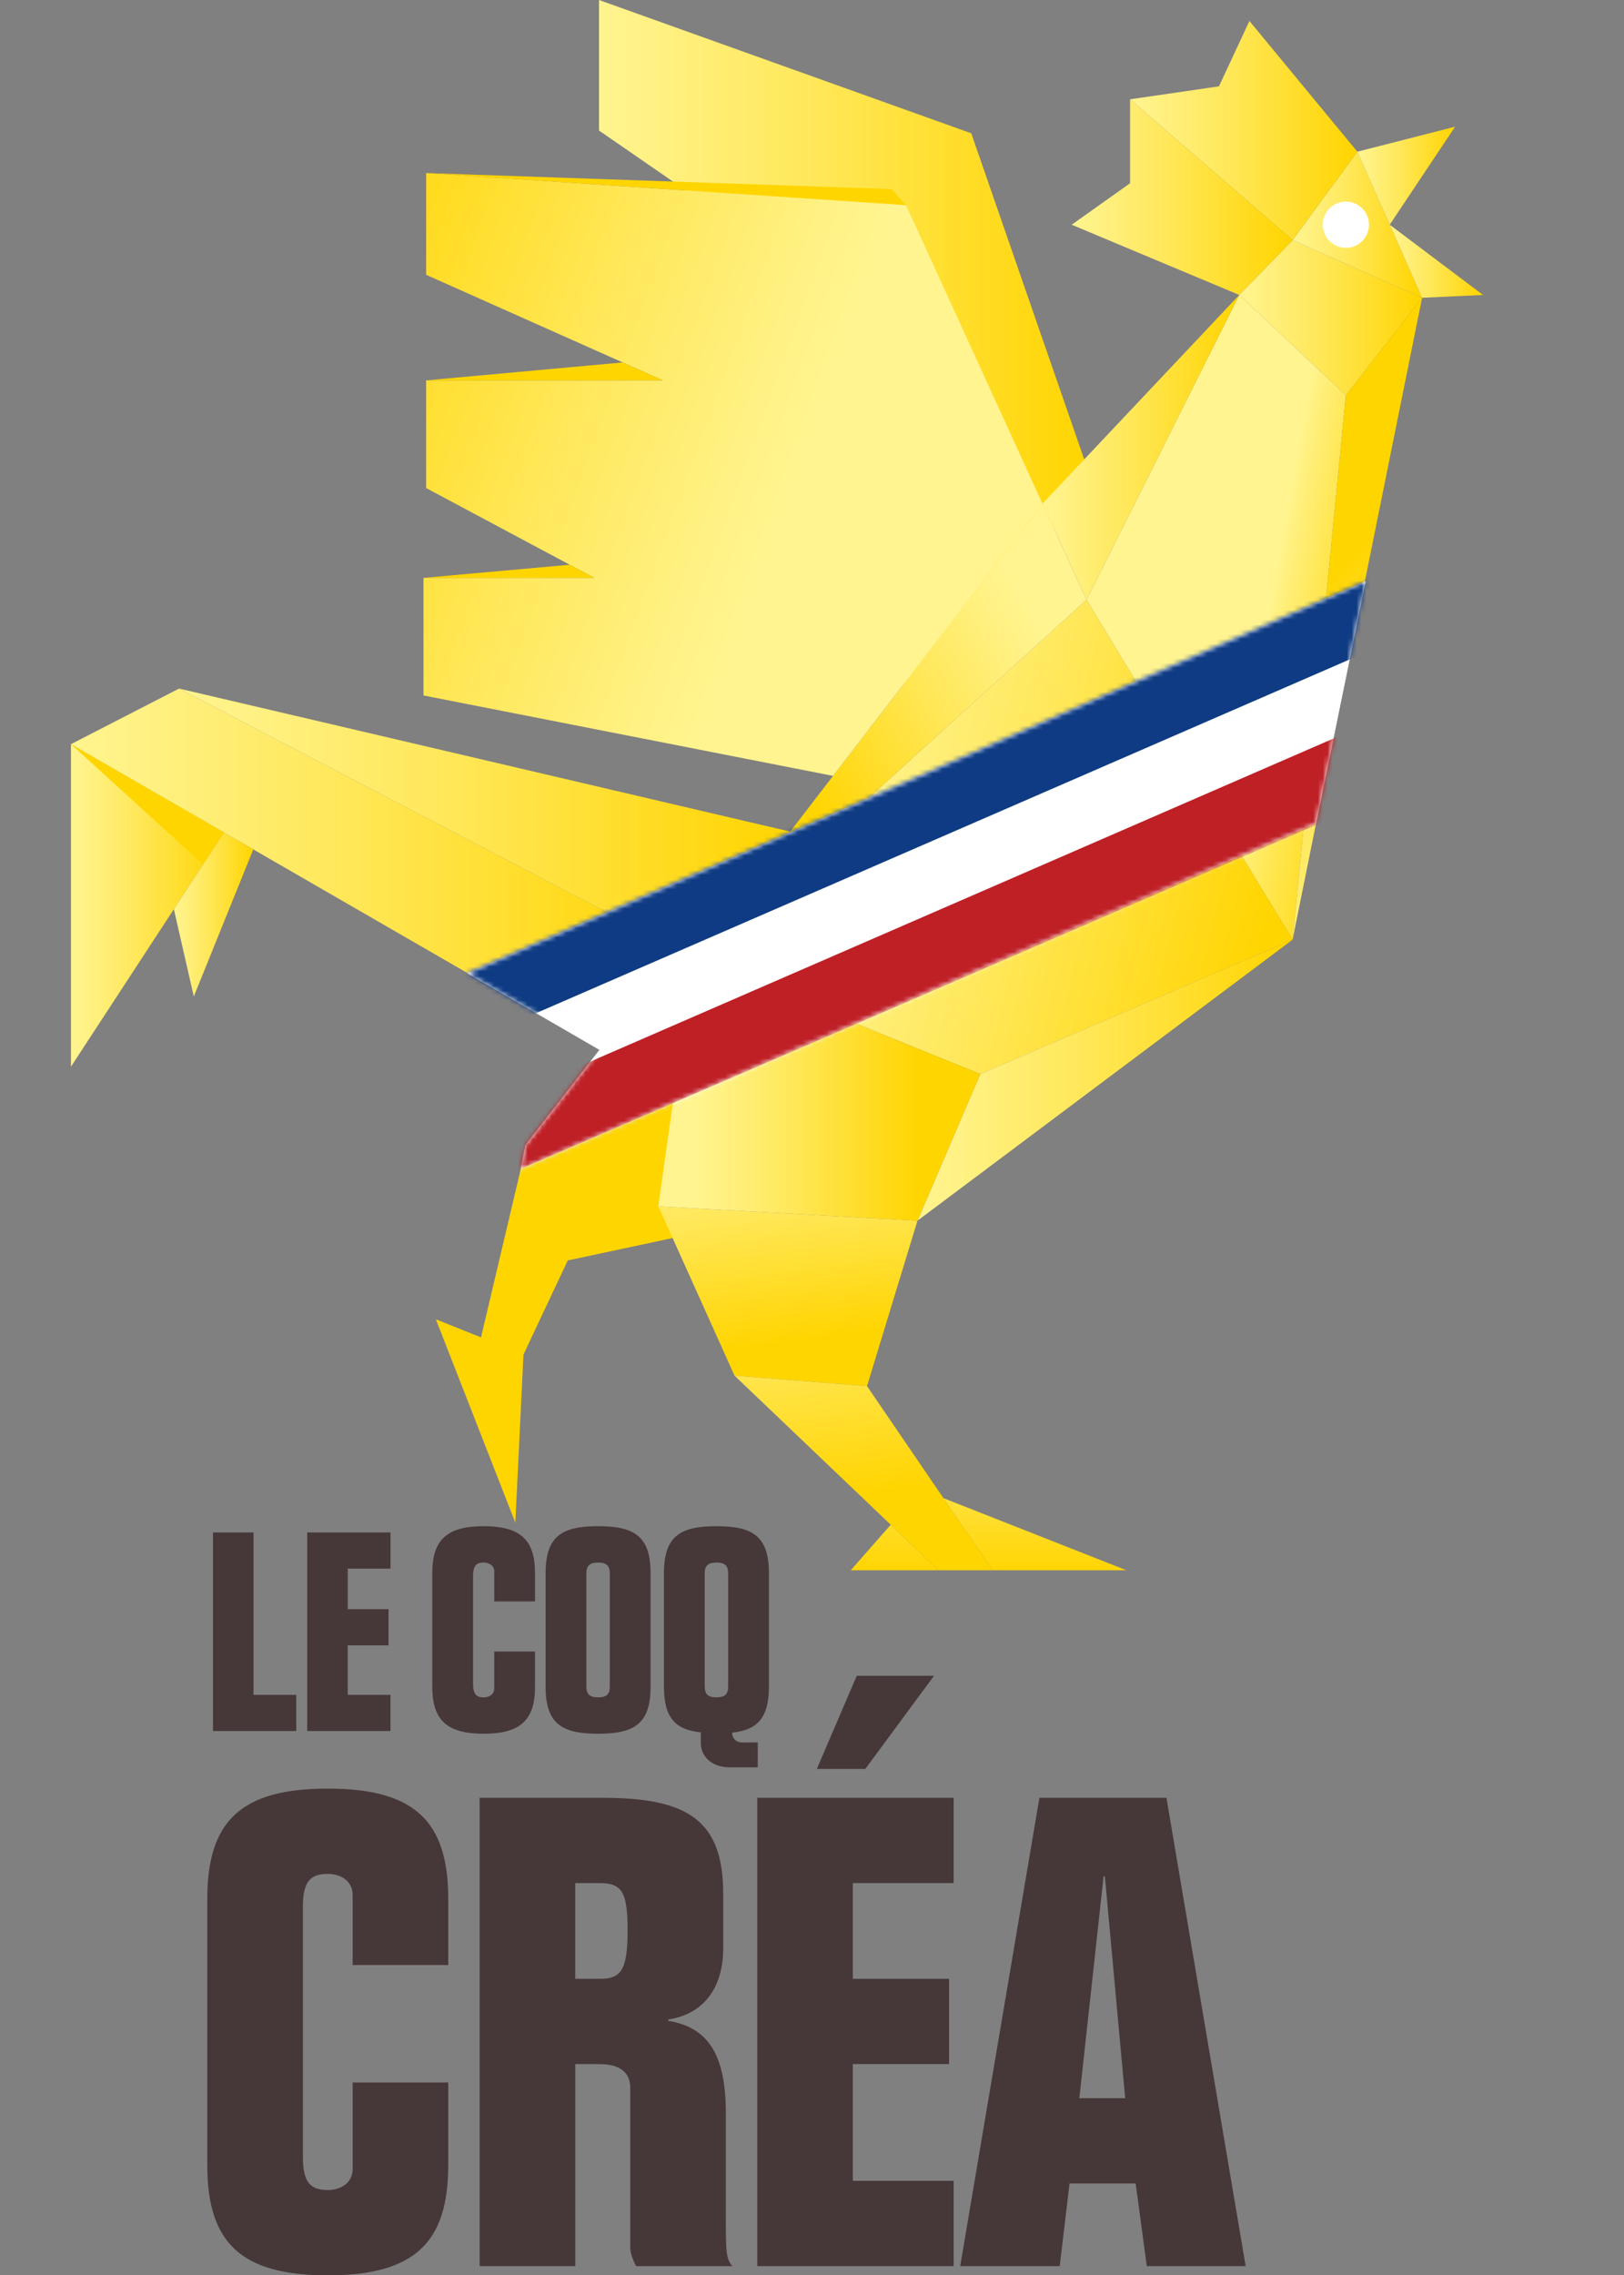 <svg width="337" height="472" fill="none" xmlns="http://www.w3.org/2000/svg"><rect width="100%" height="100%" fill="#808080" stroke="none"/><path d="M89.701 326.349c0-6.848 2.956-9.747 10.661-9.747 7.706 0 10.662 2.899 10.662 9.747v5.859h-8.459V326c0-1.218-1.044-1.857-2.203-1.857-1.506 0-2.202.639-2.202 2.903v22.163c0 2.263.696 2.903 2.202 2.903 1.159 0 2.203-.64 2.203-1.858v-7.659h8.459v7.311c0 6.847-2.956 9.747-10.662 9.747-7.705 0-10.66-2.9-10.66-9.747v-23.557zm23.519 0c0-7.775 3.476-9.747 10.891-9.747s10.891 1.972 10.891 9.747v23.557c0 7.774-3.476 9.747-10.891 9.747s-10.891-1.973-10.891-9.747v-23.557zm8.458 23.499c0 1.624.696 2.264 2.433 2.264 1.736 0 2.432-.64 2.432-2.264v-23.439c0-1.623-.696-2.263-2.432-2.263-1.737 0-2.433.64-2.433 2.263v23.439zm35.569 16.777h-5.736c-4.23 0-6.084-2.605-6.084-5.054v-2.209c-5.273-.521-7.648-3.018-7.648-9.456v-23.557c0-7.775 3.476-9.747 10.891-9.747s10.891 1.972 10.891 9.747v23.557c0 6.556-2.49 8.992-7.648 9.517v-.112c0 1.275.811 2.148 2.084 2.148h3.243v5.169l.007-.003zm-11.009-16.78c0 1.624.695 2.263 2.432 2.263 1.736 0 2.432-.639 2.432-2.263v-23.439c0-1.624-.696-2.263-2.432-2.263-1.737 0-2.432.639-2.432 2.263v23.439zm-102.042 9.239V317.9h8.411v33.687h8.87v7.5H44.2l-.004-.003zM63.753 317.9h17.279v7.499h-8.87v8.421h8.464v7.499h-8.465v10.268h8.87v7.5H63.754V317.9z" fill="#463738"/><path d="M125.448 216.885l-16.241 20.833-1.133 4.751-8.26 34.963-9.373-3.756 16.497 42.194 1.688-34.871 9.187-19.525 22.056-4.716-3.128-6.949 3.92-23.548-15.213-9.376z" fill="#FFD500"/><path d="M190.379 253.235l-10.463 34.305-27.493-2.171-15.816-35.132 53.772 2.998z" fill="url(#paint0_linear_159_6389)"/><path d="M152.423 285.369l42.307 40.369h11.248l-26.062-38.198-27.493-2.171z" fill="url(#paint1_linear_159_6389)"/><path d="M176.545 325.738h18.185l-9.892-9.44-8.293 9.44z" fill="url(#paint2_linear_159_6389)"/><path d="M195.771 310.777l37.955 14.961h-27.748l-10.207-14.961z" fill="url(#paint3_linear_159_6389)"/><path d="M123.877 83.86v24.392l65.928 34.608 36.861-42.708-25.118-72.5L124.305 0v27.083l38.109 26.284-38.109-10.36v22.338l27.075 25.993-27.503-7.477z" fill="url(#paint4_linear_159_6389)"/><path d="M225.459 124.422l42.769 70.508 11.064-112.926-22.13-20.818-31.703 63.236z" fill="url(#paint5_linear_159_6389)"/><path d="M268.229 194.93l-64.811 27.875-59.54-24.183 81.581-74.2 42.77 70.508z" fill="url(#paint6_linear_159_6389)"/><path d="M268.229 194.929l-77.85 58.306 13.04-30.43 64.81-27.876z" fill="url(#paint7_linear_159_6389)"/><path d="M216.327 104.48l-72.449 94.142 81.581-74.201-9.132-19.941z" fill="url(#paint8_linear_159_6389)"/><path d="M216.327 104.48l40.835-43.294-31.703 63.236-9.132-19.942z" fill="url(#paint9_linear_159_6389)"/><path d="M203.418 222.805l-59.54-24.183-7.271 51.615 53.772 2.998 13.039-30.43z" fill="url(#paint10_linear_159_6389)"/><path d="M257.162 61.186l11.067-11.374 26.87 11.96-15.807 20.232-22.13-20.818z" fill="url(#paint11_linear_159_6389)"/><path d="M295.099 61.771l-26.87 133.159 11.063-112.926 15.807-20.233z" fill="url(#paint12_linear_159_6389)"/><path d="M268.229 49.812l13.435-18.343 13.435 30.302-26.87-11.959z" fill="url(#paint13_linear_159_6389)"/><path d="M281.664 31.47l20.285-5.183-13.566 20.332-6.719-15.15z" fill="url(#paint14_linear_159_6389)"/><path d="M288.383 46.618l19.362 14.568-12.646.585-6.716-15.153z" fill="url(#paint15_linear_159_6389)"/><path d="M281.663 31.469L259.271 4.354l-6.323 13.558-18.443 2.688 33.723 29.212 13.435-18.343z" fill="url(#paint16_linear_159_6389)"/><path d="M234.505 20.6v17.41l-12.117 8.609 34.774 14.567 11.066-11.374" fill="url(#paint17_linear_159_6389)"/><path d="M279.292 51.417a4.795 4.795 0 004.791-4.799 4.795 4.795 0 00-4.791-4.798 4.796 4.796 0 00-4.792 4.798 4.796 4.796 0 004.792 4.799z" fill="#fff"/><path d="M87.878 119.876v24.394l84.99 16.681 43.459-56.471-28.319-61.931-99.58-6.65v21.106l49.127 21.9H88.427v22.34l34.905 18.631H87.878z" fill="url(#paint18_linear_159_6389)"/><path d="M88.427 35.9l96.555 3.324 3.026 3.325-99.58-6.65zm0 43.006l40.784-3.721 8.344 3.72H88.427zm-.549 40.97l30.35-2.724 5.104 2.724H87.878z" fill="#FFD500"/><path d="M143.878 198.622l-106.72-55.781-22.43 11.531 125.205 72.253 3.945-28.003z" fill="url(#paint19_linear_159_6389)"/><path d="M37.158 142.841l126.814 29.673-20.094 26.108-106.72-55.781z" fill="url(#paint20_linear_159_6389)"/><path d="M14.727 154.372v66.905l31.748-48.584-31.748-18.321z" fill="url(#paint21_linear_159_6389)"/><path d="M36.079 188.6l4.136 18.116 12.344-30.513-6.084-3.51L36.079 188.6z" fill="url(#paint22_linear_159_6389)"/><path d="M14.727 154.372l31.748 18.321-4.335 6.636-27.413-24.957z" fill="#FFD500"/><mask id="a" style="mask-type:luminance" maskUnits="userSpaceOnUse" x="11" y="104" width="326" height="174"><path d="M320.545 104.864l-309.38 134.45 16.455 37.977 80.419-34.806L337 142.841l-16.455-37.977z" fill="#fff"/></mask><g mask="url(#a)"><path d="M190.632 253.52l-10.464 34.305-27.492-2.171-15.817-35.133 53.773 2.999z" fill="url(#paint23_linear_159_6389)"/><path d="M124.998 217.029l-15.947 20.51-.974 4.914-8.264 34.979-9.822-3.609 16.496 42.191 1.689-34.871 9.186-19.526 22.057-4.712-3.131-6.953 3.661-23.608-14.951-9.315z" fill="#E3E3E3"/><path d="M124.13 84.145v24.395l65.927 34.608 36.861-42.712-25.118-72.5L124.558.286v27.083l38.109 26.284-38.109-10.361v22.342l27.074 25.99-27.502-7.478z" fill="url(#paint24_linear_159_6389)"/><path d="M225.711 124.706l42.77 70.508 11.063-112.926-22.13-20.817-31.703 63.235z" fill="url(#paint25_linear_159_6389)"/><path d="M268.481 195.214l-64.81 27.879-59.54-24.186 81.581-74.201 42.769 70.508z" fill="url(#paint26_linear_159_6389)"/><path d="M268.481 195.214l-77.85 58.306 13.04-30.427 64.81-27.879z" fill="url(#paint27_linear_159_6389)"/><path d="M216.579 104.765l-72.448 94.141 81.581-74.2-9.133-19.941z" fill="url(#paint28_linear_159_6389)"/><path d="M216.579 104.765l40.835-43.294-31.703 63.235-9.132-19.941z" fill="url(#paint29_linear_159_6389)"/><path d="M203.671 223.093l-59.54-24.187-7.272 51.616 53.773 2.998 13.039-30.427z" fill="url(#paint30_linear_159_6389)"/><path d="M295.351 62.056L273.144 170.58l-4.664 24.634 11.064-112.926 15.807-20.232z" fill="url(#paint31_linear_159_6389)"/><path d="M88.127 120.163v24.392l84.993 16.681 43.459-56.471-28.319-61.928-99.58-6.653V57.29l49.127 21.901H88.68v22.343l34.901 18.63H88.127z" fill="url(#paint32_linear_159_6389)"/><path d="M88.127 120.164l30.353-2.724 5.101 2.724H88.127z" fill="#DADADA"/><path d="M144.131 198.906l-106.724-55.78-23.043 10.831 115.326 66.844 9.898 7.909 4.543-29.804z" fill="url(#paint33_linear_159_6389)"/><path d="M37.407 143.126l126.817 29.672-20.093 26.108-106.724-55.78z" fill="url(#paint34_linear_159_6389)"/><path d="M14.98 154.657v66.905l31.747-48.585-31.747-18.32z" fill="url(#paint35_linear_159_6389)"/><path d="M36.331 188.884l4.134 18.117 12.346-30.514-6.084-3.51-10.396 15.907z" fill="#DADADA"/><path d="M14.98 154.657l31.747 18.32-4.337 6.637-27.41-24.957z" fill="#DADADA"/></g><g style="mix-blend-mode:multiply"><path d="M283.394 120.598L97.004 201.93l27.388 15.866-15.341 19.743-.977 4.93 165.035-71.714 10.285-50.157z" fill="#fff"/><mask id="b" style="mask-type:luminance" maskUnits="userSpaceOnUse" x="97" y="120" width="187" height="123"><path d="M283.394 120.598L97.004 201.93l27.388 15.866-15.341 19.743-.977 4.93 165.035-71.714 10.285-50.157z" fill="#fff"/></mask><g style="mix-blend-mode:multiply" mask="url(#b)"><path d="M323.788 132.74L14.408 267.189l6.037 13.932 87.629-38.652 221.75-95.798-6.036-13.931z" fill="#BE2026"/><path d="M309.379 107.504L.008 241.967l6.036 13.93 309.371-134.463-6.036-13.93z" fill="#0E3B83"/></g></g><path d="M43.015 393.896c0-16.057 6.93-22.86 25-22.86s25 6.803 25 22.86v13.743H73.178v-14.558c0-2.858-2.445-4.354-5.161-4.354-3.534 0-5.162 1.496-5.162 6.803v51.98c0 5.306 1.632 6.802 5.162 6.802 2.716 0 5.161-1.496 5.161-4.354v-17.962h19.835v17.144c0 16.057-6.93 22.86-25 22.86s-24.999-6.803-24.999-22.86v-55.244zm56.517 76.199v-97.153h25.408c17.39 0 25.134 4.354 25.134 19.864v11.566c0 5.85-2.445 13.2-11.411 14.558v.272c8.152 1.362 11.957 6.803 11.957 19.187v21.089c0 7.484 0 9.117 1.36 10.614h-19.973c-.813-1.497-1.222-2.858-1.222-3.945v-33.065c0-3.263-2.311-4.897-6.384-4.897h-5.027v41.91H99.532zm19.835-59.598h5.028c4.213 0 5.841-1.362 5.841-9.932 0-8.027-1.089-9.932-5.841-9.932h-5.028v19.864zm37.771-37.555h40.759v17.687h-20.924v19.865h19.972v17.688h-19.972v24.219h20.924v17.687h-40.759v-97.153.007zm12.363-5.988l8.286-19.321h16.033l-14.265 19.321h-10.054zm29.752 103.141l16.439-97.153h26.359l16.439 97.153h-20.515l-2.311-17.145h-13.722l-2.037 17.145h-20.652zm24.728-34.832h9.509l-4.213-45.992h-.272l-5.027 45.992h.003z" fill="#463738"/><defs><linearGradient id="paint0_linear_159_6389" x1="160.502" y1="229.26" x2="167.075" y2="278.487" gradientUnits="userSpaceOnUse"><stop stop-color="#FFF48F"/><stop offset=".15" stop-color="#FFF07F"/><stop offset=".45" stop-color="#FFE757"/><stop offset=".86" stop-color="#FFD916"/><stop offset=".99" stop-color="#FFD500"/></linearGradient><linearGradient id="paint1_linear_159_6389" x1="171.633" y1="252.475" x2="179.921" y2="310.422" gradientUnits="userSpaceOnUse"><stop stop-color="#FFF48F"/><stop offset=".15" stop-color="#FFF07F"/><stop offset=".45" stop-color="#FFE757"/><stop offset=".86" stop-color="#FFD916"/><stop offset=".99" stop-color="#FFD500"/></linearGradient><linearGradient id="paint2_linear_159_6389" x1="185.639" y1="283.221" x2="185.639" y2="326.736" gradientUnits="userSpaceOnUse"><stop stop-color="#FFF48F"/><stop offset=".15" stop-color="#FFF07F"/><stop offset=".45" stop-color="#FFE757"/><stop offset=".86" stop-color="#FFD916"/><stop offset=".99" stop-color="#FFD500"/></linearGradient><linearGradient id="paint3_linear_159_6389" x1="214.75" y1="283.221" x2="214.75" y2="326.736" gradientUnits="userSpaceOnUse"><stop stop-color="#FFF48F"/><stop offset=".15" stop-color="#FFF07F"/><stop offset=".45" stop-color="#FFE757"/><stop offset=".86" stop-color="#FFD916"/><stop offset=".99" stop-color="#FFD500"/></linearGradient><linearGradient id="paint4_linear_159_6389" x1="123.877" y1="71.429" x2="226.666" y2="71.429" gradientUnits="userSpaceOnUse"><stop stop-color="#FFF48F"/><stop offset=".15" stop-color="#FFF07F"/><stop offset=".45" stop-color="#FFE757"/><stop offset=".86" stop-color="#FFD916"/><stop offset=".99" stop-color="#FFD500"/></linearGradient><linearGradient id="paint5_linear_159_6389" x1="263.191" y1="128.143" x2="320.138" y2="138.17" gradientUnits="userSpaceOnUse"><stop stop-color="#FFF48F"/><stop offset=".03" stop-color="#FFF080"/><stop offset=".16" stop-color="#FFE753"/><stop offset=".28" stop-color="#FFDF2F"/><stop offset=".39" stop-color="#FFD915"/><stop offset=".5" stop-color="#FFD605"/><stop offset=".58" stop-color="#FFD500"/><stop offset="1" stop-color="#FFD500"/></linearGradient><linearGradient id="paint6_linear_159_6389" x1="171.473" y1="162.422" x2="265.447" y2="186.824" gradientUnits="userSpaceOnUse"><stop stop-color="#FFF48F"/><stop offset=".15" stop-color="#FFF07F"/><stop offset=".45" stop-color="#FFE757"/><stop offset=".86" stop-color="#FFD916"/><stop offset=".99" stop-color="#FFD500"/></linearGradient><linearGradient id="paint7_linear_159_6389" x1="190.379" y1="224.081" x2="268.229" y2="224.081" gradientUnits="userSpaceOnUse"><stop stop-color="#FFF48F"/><stop offset=".15" stop-color="#FFF07F"/><stop offset=".45" stop-color="#FFE757"/><stop offset=".86" stop-color="#FFD916"/><stop offset=".99" stop-color="#FFD500"/></linearGradient><linearGradient id="paint8_linear_159_6389" x1="216.132" y1="130.585" x2="163.699" y2="161.004" gradientUnits="userSpaceOnUse"><stop stop-color="#FFF48F"/><stop offset=".15" stop-color="#FFF07F"/><stop offset=".45" stop-color="#FFE757"/><stop offset=".86" stop-color="#FFD916"/><stop offset=".99" stop-color="#FFD500"/></linearGradient><linearGradient id="paint9_linear_159_6389" x1="216.33" y1="92.802" x2="257.165" y2="92.802" gradientUnits="userSpaceOnUse"><stop stop-color="#FFF48F"/><stop offset=".15" stop-color="#FFF07F"/><stop offset=".45" stop-color="#FFE757"/><stop offset=".86" stop-color="#FFD916"/><stop offset=".99" stop-color="#FFD500"/></linearGradient><linearGradient id="paint10_linear_159_6389" x1="143.846" y1="225.929" x2="191.145" y2="225.929" gradientUnits="userSpaceOnUse"><stop stop-color="#FFF48F"/><stop offset=".15" stop-color="#FFF07F"/><stop offset=".45" stop-color="#FFE757"/><stop offset=".86" stop-color="#FFD916"/><stop offset=".99" stop-color="#FFD500"/></linearGradient><linearGradient id="paint11_linear_159_6389" x1="257.165" y1="65.908" x2="295.102" y2="65.908" gradientUnits="userSpaceOnUse"><stop stop-color="#FFF48F"/><stop offset=".15" stop-color="#FFF07F"/><stop offset=".45" stop-color="#FFE757"/><stop offset=".86" stop-color="#FFD916"/><stop offset=".99" stop-color="#FFD500"/></linearGradient><linearGradient id="paint12_linear_159_6389" x1="316.086" y1="167.456" x2="273.89" y2="119.657" gradientUnits="userSpaceOnUse"><stop stop-color="#FFF48F"/><stop offset=".15" stop-color="#FFF07F"/><stop offset=".45" stop-color="#FFE757"/><stop offset=".86" stop-color="#FFD916"/><stop offset=".99" stop-color="#FFD500"/></linearGradient><linearGradient id="paint13_linear_159_6389" x1="268.229" y1="46.618" x2="295.102" y2="46.618" gradientUnits="userSpaceOnUse"><stop stop-color="#FFF48F"/><stop offset=".15" stop-color="#FFF07F"/><stop offset=".45" stop-color="#FFE757"/><stop offset=".86" stop-color="#FFD916"/><stop offset=".99" stop-color="#FFD500"/></linearGradient><linearGradient id="paint14_linear_159_6389" x1="281.664" y1="36.453" x2="301.952" y2="36.453" gradientUnits="userSpaceOnUse"><stop stop-color="#FFF48F"/><stop offset=".15" stop-color="#FFF07F"/><stop offset=".45" stop-color="#FFE757"/><stop offset=".86" stop-color="#FFD916"/><stop offset=".99" stop-color="#FFD500"/></linearGradient><linearGradient id="paint15_linear_159_6389" x1="288.383" y1="54.195" x2="307.745" y2="54.195" gradientUnits="userSpaceOnUse"><stop stop-color="#FFF48F"/><stop offset=".15" stop-color="#FFF07F"/><stop offset=".45" stop-color="#FFE757"/><stop offset=".86" stop-color="#FFD916"/><stop offset=".99" stop-color="#FFD500"/></linearGradient><linearGradient id="paint16_linear_159_6389" x1="234.508" y1="27.083" x2="281.663" y2="27.083" gradientUnits="userSpaceOnUse"><stop stop-color="#FFF48F"/><stop offset=".15" stop-color="#FFF07F"/><stop offset=".45" stop-color="#FFE757"/><stop offset=".86" stop-color="#FFD916"/><stop offset=".99" stop-color="#FFD500"/></linearGradient><linearGradient id="paint17_linear_159_6389" x1="222.388" y1="40.893" x2="268.228" y2="40.893" gradientUnits="userSpaceOnUse"><stop stop-color="#FFF48F"/><stop offset=".15" stop-color="#FFF07F"/><stop offset=".45" stop-color="#FFE757"/><stop offset=".86" stop-color="#FFD916"/><stop offset=".99" stop-color="#FFD500"/></linearGradient><linearGradient id="paint18_linear_159_6389" x1="163.235" y1="102.591" x2="57.441" y2="64.293" gradientUnits="userSpaceOnUse"><stop stop-color="#FFF48F"/><stop offset=".15" stop-color="#FFF07F"/><stop offset=".45" stop-color="#FFE757"/><stop offset=".86" stop-color="#FFD916"/><stop offset=".99" stop-color="#FFD500"/></linearGradient><linearGradient id="paint19_linear_159_6389" x1="14.727" y1="184.732" x2="143.882" y2="184.732" gradientUnits="userSpaceOnUse"><stop stop-color="#FFF48F"/><stop offset=".15" stop-color="#FFF07F"/><stop offset=".45" stop-color="#FFE757"/><stop offset=".86" stop-color="#FFD916"/><stop offset=".99" stop-color="#FFD500"/></linearGradient><linearGradient id="paint20_linear_159_6389" x1="37.158" y1="170.73" x2="163.972" y2="170.73" gradientUnits="userSpaceOnUse"><stop stop-color="#FFF48F"/><stop offset=".15" stop-color="#FFF07F"/><stop offset=".45" stop-color="#FFE757"/><stop offset=".86" stop-color="#FFD916"/><stop offset=".99" stop-color="#FFD500"/></linearGradient><linearGradient id="paint21_linear_159_6389" x1="14.727" y1="187.823" x2="46.475" y2="187.823" gradientUnits="userSpaceOnUse"><stop stop-color="#FFF48F"/><stop offset=".15" stop-color="#FFF07F"/><stop offset=".45" stop-color="#FFE757"/><stop offset=".86" stop-color="#FFD916"/><stop offset=".99" stop-color="#FFD500"/></linearGradient><linearGradient id="paint22_linear_159_6389" x1="36.079" y1="189.703" x2="52.559" y2="189.703" gradientUnits="userSpaceOnUse"><stop stop-color="#FFF48F"/><stop offset=".15" stop-color="#FFF07F"/><stop offset=".45" stop-color="#FFE757"/><stop offset=".86" stop-color="#FFD916"/><stop offset=".99" stop-color="#FFD500"/></linearGradient><linearGradient id="paint23_linear_159_6389" x1="160.755" y1="229.547" x2="167.327" y2="278.772" gradientUnits="userSpaceOnUse"><stop stop-color="#E6EBEC"/><stop offset=".58" stop-color="#D6DDDE"/><stop offset=".99" stop-color="#C9D2D2"/></linearGradient><linearGradient id="paint24_linear_159_6389" x1="124.13" y1="71.716" x2="226.918" y2="71.716" gradientUnits="userSpaceOnUse"><stop stop-color="#fff"/><stop offset=".87" stop-color="#EFEFEF"/><stop offset=".99" stop-color="#EDEDED"/></linearGradient><linearGradient id="paint25_linear_159_6389" x1="263.444" y1="128.431" x2="320.391" y2="138.455" gradientUnits="userSpaceOnUse"><stop stop-color="#fff"/><stop offset=".15" stop-color="#F0F0F0"/><stop offset=".41" stop-color="#DEDEDE"/><stop offset=".69" stop-color="#D3D3D3"/><stop offset=".99" stop-color="#D0D0D0"/></linearGradient><linearGradient id="paint26_linear_159_6389" x1="171.722" y1="162.706" x2="265.699" y2="187.112" gradientUnits="userSpaceOnUse"><stop stop-color="#fff"/><stop offset=".87" stop-color="#EFEFEF"/><stop offset=".99" stop-color="#EDEDED"/></linearGradient><linearGradient id="paint27_linear_159_6389" x1="190.631" y1="224.365" x2="268.481" y2="224.365" gradientUnits="userSpaceOnUse"><stop stop-color="#E6EBEC"/><stop offset=".58" stop-color="#D6DDDE"/><stop offset=".99" stop-color="#C9D2D2"/></linearGradient><linearGradient id="paint28_linear_159_6389" x1="216.381" y1="130.869" x2="163.952" y2="161.289" gradientUnits="userSpaceOnUse"><stop stop-color="#fff"/><stop offset=".6" stop-color="#EFEFEF"/><stop offset=".99" stop-color="#E3E3E3"/></linearGradient><linearGradient id="paint29_linear_159_6389" x1="216.579" y1="93.087" x2="257.414" y2="93.087" gradientUnits="userSpaceOnUse"><stop stop-color="#E6EBEC"/><stop offset=".58" stop-color="#D6DDDE"/><stop offset=".99" stop-color="#C9D2D2"/></linearGradient><linearGradient id="paint30_linear_159_6389" x1="144.099" y1="226.213" x2="191.394" y2="226.213" gradientUnits="userSpaceOnUse"><stop stop-color="#fff"/><stop offset=".6" stop-color="#EFEFEF"/><stop offset=".99" stop-color="#E3E3E3"/></linearGradient><linearGradient id="paint31_linear_159_6389" x1="316.338" y1="167.741" x2="274.139" y2="119.942" gradientUnits="userSpaceOnUse"><stop stop-color="#fff"/><stop offset=".6" stop-color="#EFEFEF"/><stop offset=".99" stop-color="#E3E3E3"/></linearGradient><linearGradient id="paint32_linear_159_6389" x1="163.484" y1="102.879" x2="57.693" y2="64.581" gradientUnits="userSpaceOnUse"><stop stop-color="#E6EBEC"/><stop offset=".58" stop-color="#D6DDDE"/><stop offset=".99" stop-color="#C9D2D2"/></linearGradient><linearGradient id="paint33_linear_159_6389" x1="14.364" y1="185.918" x2="144.131" y2="185.918" gradientUnits="userSpaceOnUse"><stop stop-color="#fff"/><stop offset=".6" stop-color="#EFEFEF"/><stop offset=".99" stop-color="#E3E3E3"/></linearGradient><linearGradient id="paint34_linear_159_6389" x1="37.41" y1="171.015" x2="164.224" y2="171.015" gradientUnits="userSpaceOnUse"><stop stop-color="#fff"/><stop offset=".6" stop-color="#EFEFEF"/><stop offset=".99" stop-color="#E3E3E3"/></linearGradient><linearGradient id="paint35_linear_159_6389" x1="14.98" y1="188.108" x2="46.727" y2="188.108" gradientUnits="userSpaceOnUse"><stop stop-color="#E6EBEC"/><stop offset=".58" stop-color="#D6DDDE"/><stop offset=".99" stop-color="#C9D2D2"/></linearGradient></defs></svg>
